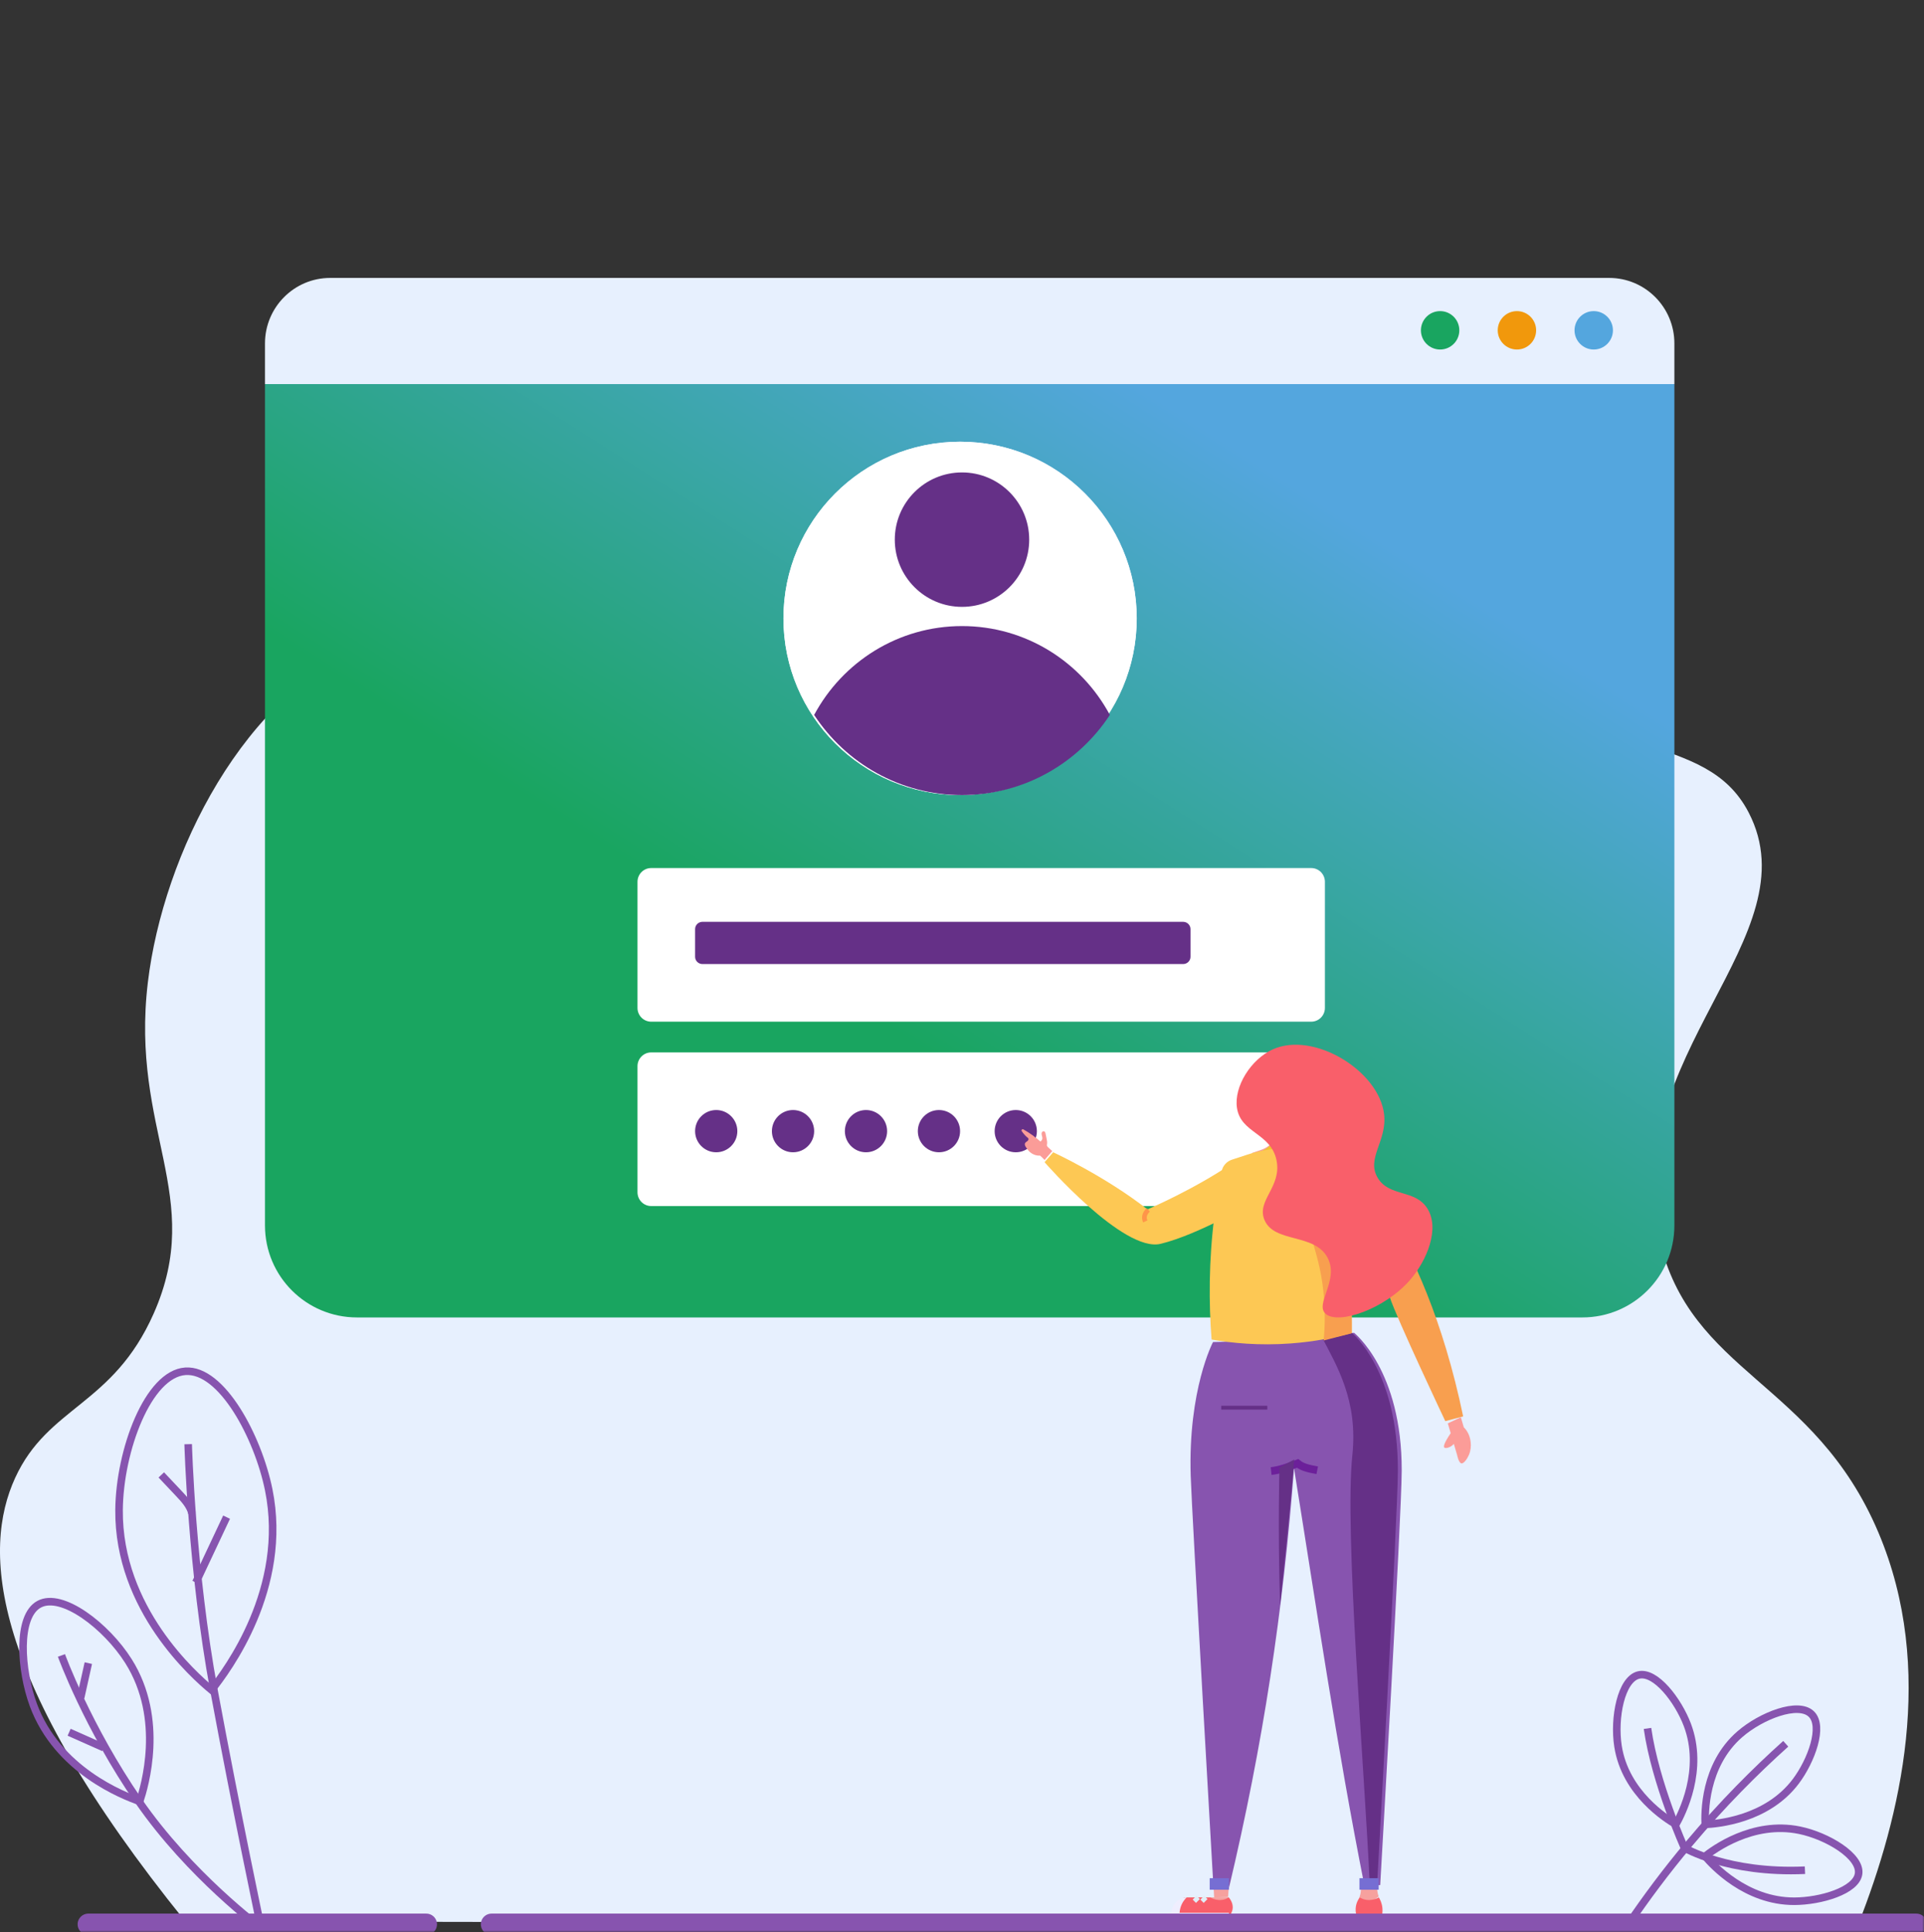 <?xml version="1.0" encoding="UTF-8"?>
<svg width="501px" height="503px" viewBox="0 0 501 503" version="1.1" xmlns="http://www.w3.org/2000/svg" xmlns:xlink="http://www.w3.org/1999/xlink">
    <rect x="0" y="0" width="501" height="503" fill="#333333" stroke="none"/>
    <title>A03949B8-E207-48F5-8FE3-EAC63BBD7F9D</title>
    <defs>
        <linearGradient x1="50%" y1="74.382%" x2="92.74%" y2="29.541%" id="linearGradient-1">
            <stop stop-color="#19A560" offset="0%"></stop>
            <stop stop-color="#54A6DE" offset="100%"></stop>
        </linearGradient>
        <polygon id="path-2" points="1 503 501 503 501 72 1 72"></polygon>
    </defs>
    <g id="New-Login-OK" stroke="none" stroke-width="1" fill="none" fill-rule="evenodd">
        <g id="New-Login_V4" transform="translate(-806, -237)">
            <g id="Group-4" transform="translate(806, 237)">
                <path d="M48.265,500.25 C-3.122,436.66 -4.604,403.419 3.952,384.763 C12.529,366.062 29.38,365.974 40.003,342.018 C53.52,311.539 33.893,294.424 38.501,255.778 C42.45,222.653 63.484,179.755 97.083,167.289 C137.198,152.406 161.997,193.228 200.73,178.537 C238.534,164.199 228.887,120.009 272.081,99.047 C303.913,83.598 349.221,88.153 370.469,111.045 C386.216,128.011 378.612,144.127 394.503,168.789 C414.829,200.331 443.826,189.339 455.339,211.534 C472.1,243.846 421.196,275.007 432.056,322.521 C440.108,357.746 472.392,359.455 489.137,399.012 C504.185,434.561 494.929,472.912 483.879,501 C338.674,500.75 193.47,500.5 48.265,500.25" id="Fill-1" fill="#E7F0FE"></path>
                <path d="M412.047,343 L92.953,343 C79.724,343 69,332.277 69,319.051 L69,100 L436,100 L436,319.051 C436,332.277 425.276,343 412.047,343" id="Fill-3" fill="url(#linearGradient-1)"></path>
                <path d="M169.563,314 L341.437,314 C343.405,314 345,312.394 345,310.414 L345,277.586 C345,275.606 343.405,274 341.437,274 L169.563,274 C167.595,274 166,275.606 166,277.586 L166,310.414 C166,312.394 167.595,314 169.563,314" id="Fill-5" fill="#FFFFFF"></path>
                <path d="M169.563,266 L341.437,266 C343.405,266 345,264.395 345,262.414 L345,229.586 C345,227.606 343.405,226 341.437,226 L169.563,226 C167.595,226 166,227.606 166,229.586 L166,262.414 C166,264.395 167.595,266 169.563,266" id="Fill-7" fill="#FFFFFF"></path>
                <path d="M270,294.5 C270,291.462 267.538,289 264.5,289 C261.462,289 259,291.462 259,294.5 C259,297.538 261.462,300 264.5,300 C267.538,300 270,297.538 270,294.5" id="Fill-9" fill="#653087"></path>
                <path d="M250,294.5 C250,291.462 247.538,289 244.5,289 C241.462,289 239,291.462 239,294.5 C239,297.538 241.462,300 244.5,300 C247.538,300 250,297.538 250,294.5" id="Fill-11" fill="#653087"></path>
                <path d="M231,294.5 C231,291.462 228.538,289 225.5,289 C222.462,289 220,291.462 220,294.5 C220,297.538 222.462,300 225.5,300 C228.538,300 231,297.538 231,294.5" id="Fill-13" fill="#653087"></path>
                <path d="M212,294.5 C212,291.462 209.538,289 206.5,289 C203.462,289 201,291.462 201,294.5 C201,297.538 203.462,300 206.5,300 C209.538,300 212,297.538 212,294.5" id="Fill-15" fill="#653087"></path>
                <path d="M192,294.5 C192,291.462 189.538,289 186.5,289 C183.462,289 181,291.462 181,294.5 C181,297.538 183.462,300 186.5,300 C189.538,300 192,297.538 192,294.5" id="Fill-17" fill="#653087"></path>
                <path d="M308.077,240 L182.923,240 C181.861,240 181,240.847 181,241.893 L181,249.108 C181,250.153 181.861,251 182.923,251 L308.077,251 C309.139,251 310,250.153 310,249.108 L310,241.893 C310,240.847 309.139,240 308.077,240" id="Fill-19" fill="#653087"></path>
                <path d="M419.021,72.36 L85.979,72.36 C76.602,72.36 69,79.996 69,89.416 L69,100 L436,100 L436,89.416 C436,79.996 428.398,72.36 419.021,72.36 L246.081,0" id="Fill-21" fill="#E7F0FE"></path>
                <path d="M420,86 C420,83.239 417.761,81 415,81 C412.239,81 410,83.239 410,86 C410,88.761 412.239,91 415,91 C417.761,91 420,88.761 420,86" id="Fill-23" fill="#54A6DE"></path>
                <path d="M400,86 C400,83.239 397.761,81 395,81 C392.239,81 390,83.239 390,86 C390,88.761 392.239,91 395,91 C397.761,91 400,88.761 400,86" id="Fill-25" fill="#F1980C"></path>
                <path d="M380,86 C380,83.239 377.761,81 375,81 C372.239,81 370,83.239 370,86 C370,88.761 372.239,91 375,91 C377.761,91 380,88.761 380,86" id="Fill-27" fill="#19A560"></path>
                <path d="M338.792,295.701 L338.865,288.354 L331.831,288 L331.742,296.206 C331.586,297.692 329.84,298.866 328.472,299.336 L326,300.183 C326.259,302.453 328.495,307.625 330.635,307.96 C334.69,308.595 339.712,301.49 342,299.296 C340.49,298.859 338.889,297.324 338.792,295.701" id="Fill-29" fill="#F6A19E"></path>
                <path d="M328.472,299.681 L326,300.605 C326.013,300.729 326.032,300.862 326.055,301 L340.823,301 C341.266,300.46 341.663,299.99 342,299.638 C340.865,299.28 339.679,298.244 339.118,297 L331.556,297 C331.045,298.269 329.626,299.249 328.472,299.681" id="Fill-31" fill="#F3C42E"></path>
                <path d="M337.484,298 L331.516,298 C331.231,298 331,297.776 331,297.5 C331,297.224 331.231,297 331.516,297 L337.484,297 C337.769,297 338,297.224 338,297.5 C338,297.776 337.769,298 337.484,298" id="Fill-33" fill="#FF9549"></path>
                <path d="M272.007,302 L271.456,301.449 C271.253,301.245 271.048,301.041 270.821,300.863 C269.788,300.948 268.685,300.476 267.962,299.737 C267.668,299.435 267.43,299.084 267.195,298.735 C267.086,298.574 266.976,298.41 266.911,298.226 C266.846,298.043 266.83,297.834 266.911,297.657 C267.019,297.417 267.272,297.283 267.482,297.124 C267.692,296.964 267.887,296.708 267.802,296.459 C267.748,296.297 267.593,296.196 267.458,296.091 C267.101,295.814 266.462,295.123 266.053,294.491 C265.872,294.213 266.189,293.882 266.48,294.042 C267.994,294.87 269.835,296.204 270.927,297.209 C271.238,296.972 271.45,296.654 271.429,296.265 C271.417,296.024 271.332,295.794 271.276,295.56 C271.219,295.326 271.192,295.072 271.288,294.851 C271.385,294.63 271.641,294.464 271.871,294.539 C272.127,294.622 272.218,294.93 272.271,295.193 C272.361,295.639 272.452,296.085 272.542,296.531 C272.623,296.93 272.704,297.337 272.658,297.742 C272.635,297.942 272.582,298.149 272.645,298.339 C272.701,298.507 272.837,298.634 272.969,298.754 C273.312,299.065 273.656,299.378 274,299.69 C273.345,300.455 272.662,301.234 272.007,302" id="Fill-35" fill="#FB9C98"></path>
                <path d="M354.382,491.192 C354.382,491.192 354.49,492.717 354.039,493.779 C353.588,494.841 357.228,495.028 357.281,494.997 C357.334,494.966 359,493.779 359,493.779 C359,493.779 358.497,492.444 358.57,491" id="Fill-37" fill="#F6A19E"></path>
                <mask id="mask-3" fill="white">
                    <use xlink:href="#path-2"></use>
                </mask>
                <g id="Clip-40"></g>
                <polygon id="Fill-39" fill="#F6A19E" mask="url(#mask-3)" points="315 495 320 495 320 494 315 494"></polygon>
                <path d="M380.401,369 L381.168,371.611 C381.168,371.611 382.096,372.407 382.62,373.943 C382.72,374.237 383.489,376.477 382.503,378.782 C382.06,379.819 381.138,381.157 380.503,380.985 C379.813,380.798 379.422,378.825 379.439,378.869 L377,370.571 L380.401,369 Z" id="Fill-41" fill="#FB9C98" mask="url(#mask-3)"></path>
                <path d="M377.845,373 C375.894,375.872 375.814,376.72 376.157,376.929 C376.628,377.217 378.427,376.613 378.891,375.369 C379.216,374.498 378.799,373.547 377.845,373" id="Fill-42" fill="#FB9C98" mask="url(#mask-3)"></path>
                <path d="M348.842,300 C348.842,300 370.528,318.463 381,368.769 L376.349,370 C376.349,370 363.595,343.051 361.889,337.713 L342,304.626 L348.842,300 Z" id="Fill-43" fill="#F89F4F" mask="url(#mask-3)"></path>
                <path d="M352.587,347 C352.587,347 365.06,356.74 365,382.895 C364.973,394.609 359.396,490.79 359.396,490.79 L355.3,491 C348.035,454.381 342.778,418.393 336.777,381.149 C335.917,381.027 331.518,380.709 330.755,379.819 C329.083,377.867 330.714,374.465 330.679,372.968 C330.538,366.978 330.5,353.28 330.891,348.232 C335.718,348.629 348.053,347.439 352.587,347" id="Fill-44" fill="#8754AF" mask="url(#mask-3)"></path>
                <path d="M315.863,349.407 C315.863,349.407 309.336,361.755 310.055,384.307 C310.367,394.094 315.994,491.614 315.994,491.614 C316.71,491.742 317.425,491.871 318.141,492 C318.763,491.853 319.862,492.172 320.008,491.559 C328.893,454.162 334.14,419.468 337,381.736 C336.347,373.787 334.305,356.948 333.652,349 L315.863,349.407 Z" id="Fill-45" fill="#8754AF" mask="url(#mask-3)"></path>
                <path d="M352.141,378.925 C350.046,398.589 355.261,459.77 356.698,491 L358.579,490.9 C358.579,490.9 363.974,394.646 364,382.923 C364.057,356.748 351.992,347 351.992,347 C350.227,347.177 347.242,347.475 344,347.743 C348.04,355.477 353.669,364.576 352.141,378.925" id="Fill-46" fill="#653087" mask="url(#mask-3)"></path>
                <path d="M315.493,348.753 C314.756,339.363 314.719,328.372 316.262,316.23 C316.767,312.262 317.4,308.482 318.123,304.902 C318.403,303.51 319.419,302.378 320.779,301.933 C322.123,301.492 323.466,301.052 324.81,300.611 C330.868,298.625 337.386,298.472 343.533,300.17 C345.608,300.743 347.185,302.41 347.635,304.498 C348.927,310.5 350.061,317.145 350.849,324.364 C351.752,332.626 352.048,340.243 351.994,347.052 C347.631,348.238 342.269,349.32 336.089,349.774 C327.915,350.375 320.878,349.689 315.493,348.753" id="Fill-47" fill="#FDC854" mask="url(#mask-3)"></path>
                <path d="M347.79,304.337 C347.357,302.243 345.834,300.574 343.839,300 C344.23,301.027 344.622,302.054 345.013,303.081 C344.879,304.123 344.744,305.166 344.61,306.208 C343.684,306.739 342.257,307.726 341.232,309.426 C338.066,314.677 341.777,321.375 343.702,330.494 C344.571,334.604 345.421,340.858 344.68,349 C345.844,348.699 347.009,348.398 348.175,348.099 C349.45,347.771 350.723,347.444 351.994,347.119 C352.047,340.275 351.761,332.621 350.891,324.317 C350.131,317.056 349.037,310.373 347.79,304.337" id="Fill-48" fill="#F89F4F" mask="url(#mask-3)"></path>
                <path d="M331.714,281.352 C331.467,281.541 329.587,283.026 329.115,285.592 C328.488,288.999 330.477,293.588 333.731,293.974 C336.845,294.344 339.734,290.701 339.982,287.236 C340.202,284.166 338.395,280.591 335.741,280.067 C333.875,279.698 332.225,280.962 331.714,281.352" id="Fill-49" fill="#F6A19E" mask="url(#mask-3)"></path>
                <path d="M341.994,286.628 C342.065,285.802 341.453,285.076 340.628,285.005 C339.802,284.935 339.076,285.547 339.006,286.372 C338.935,287.198 339.547,287.924 340.372,287.994 C341.197,288.065 341.924,287.453 341.994,286.628" id="Fill-50" fill="#F6A19E" mask="url(#mask-3)"></path>
                <path d="M367.167,333.247 C371.548,328.197 375.002,319.881 371.666,314.618 C368.46,309.559 361.755,311.698 358.744,306.648 C355.695,301.536 361.23,297.097 360.414,290.1 C359.099,278.816 342.147,268.397 331.445,273.201 C325.737,275.763 321.274,282.897 322.098,288.445 C323.086,295.089 330.985,294.956 332.41,302.143 C333.781,309.056 327.133,312.513 329.254,317.604 C331.802,323.719 342.336,320.985 345.719,327.504 C348.776,333.393 342.205,339.533 345.24,342.101 C348.594,344.939 360.608,340.807 367.167,333.247" id="Fill-51" fill="#F95F6A" mask="url(#mask-3)"></path>
                <path d="M327,312.632 C327,312.632 312.354,321.383 302.218,323.836 C292.536,326.18 272,302.583 272,302.583 L274.24,300 C274.24,300 287.638,306.144 298.795,314.87 C298.795,314.87 310.71,309.783 320.864,302.895 L327,312.632 Z" id="Fill-52" fill="#FDC854" mask="url(#mask-3)"></path>
                <path d="M319.965,494 C319.965,494 322.294,496.452 319.965,499 L306.107,499 C306.04,498.699 305.747,497.228 306.551,495.772 C307.198,494.598 308.173,494.135 308.495,494 L315.131,494 C315.131,494 317.534,495.539 319.965,494" id="Fill-53" fill="#F95F6A" mask="url(#mask-3)"></path>
                <polygon id="Fill-54" fill="#EFEEFE" mask="url(#mask-3)" points="304 499 320 499 320 498 304 498"></polygon>
                <path d="M309,494 C306.791,494 305,495.925 305,498.3 L305,499 L307.16,499 C307.116,498.478 307.11,497.669 307.369,496.743 C307.773,495.294 308.593,494.392 309,494" id="Fill-55" fill="#EFEEFE" mask="url(#mask-3)"></path>
                <polygon id="Fill-56" fill="#F6A19E" mask="url(#mask-3)" points="316 491.165 316.156 494 319.775 493.928 320 491"></polygon>
                <polygon id="Fill-57" fill="#EFEEFE" mask="url(#mask-3)" points="353 499 360 499 360 498 353 498"></polygon>
                <path d="M359.973,496.787 C359.85,495.455 359.343,494.488 359.042,494 C359.042,494 356.566,495.539 354.06,494 C353.769,494.39 353.093,495.408 353.009,496.881 C352.955,497.813 353.159,498.56 353.317,499 L359.795,499 C359.923,498.499 360.059,497.724 359.973,496.787" id="Fill-58" fill="#F95F6A" mask="url(#mask-3)"></path>
                <path d="M299,315 C298.034,315.885 297.748,316.997 298.229,318" id="Stroke-59" stroke="#FF9549" stroke-width="1.222" mask="url(#mask-3)"></path>
                <path d="M312,494 C311.667,494.334 311.333,494.667 311,495" id="Stroke-60" stroke="#E1EEF7" stroke-width="1.222" mask="url(#mask-3)"></path>
                <path d="M314,494 C313.666,494.333 313.334,494.667 313,495" id="Stroke-61" stroke="#E1EEF7" stroke-width="1.222" mask="url(#mask-3)"></path>
                <polygon id="Fill-62" fill="#766ED3" mask="url(#mask-3)" points="315 492 320 492 320 489 315 489"></polygon>
                <polygon id="Fill-63" fill="#766ED3" mask="url(#mask-3)" points="354 492 359 492 359 489 354 489"></polygon>
                <polygon id="Fill-64" fill="#653087" mask="url(#mask-3)" points="318 367 330 367 330 366 318 366"></polygon>
                <path d="M331,383 C333.411,382.728 335.648,381.864 337.884,381 C339.283,382.152 341.239,382.44 343,382.79" id="Stroke-65" stroke="#6C209A" stroke-width="2.015" mask="url(#mask-3)"></path>
                <path d="M333.161,382.062 C333.161,382.062 332.707,398.186 333.323,418 C333.323,418 336.366,389.248 337,380 L333.161,382.062 Z" id="Fill-66" fill="#653087" mask="url(#mask-3)"></path>
                <path d="M36.382,469 C37.613,465.241 42.984,447.562 33.439,432.453 C27.719,423.399 16.126,414.449 10.184,417.671 C4.39,420.813 5.33,434.793 8.682,443.885 C14.963,460.922 32.195,467.522 36.382,469 Z" id="Stroke-67" stroke="#8754AF" stroke-width="1.968" mask="url(#mask-3)"></path>
                <path d="M68,502 C68,502 49.425,488.234 36.091,468.916 C22.757,449.599 16,431 16,431" id="Stroke-68" stroke="#8754AF" stroke-width="1.968" mask="url(#mask-3)"></path>
                <path d="M27,455 C24,453.667 21,452.333 18,451" id="Stroke-69" stroke="#8754AF" stroke-width="1.968" mask="url(#mask-3)"></path>
                <path d="M21,442 C21.667,439 22.334,436 23,433" id="Stroke-70" stroke="#8754AF" stroke-width="1.968" mask="url(#mask-3)"></path>
                <path d="M55.08,440 C50.725,436.363 30.76,418.937 31.002,393.089 C31.148,377.601 38.562,357.687 48.277,357.017 C57.752,356.364 67.189,374.165 69.971,387.864 C75.185,413.537 59.087,434.951 55.08,440 Z" id="Stroke-71" stroke="#8754AF" stroke-width="1.968" mask="url(#mask-3)"></path>
                <path d="M49,376 C49,376 49.89,408.699 55.721,440.124 C61.551,471.549 68,502 68,502" id="Stroke-72" stroke="#8754AF" stroke-width="1.968" mask="url(#mask-3)"></path>
                <path d="M51,412 C53.667,406.333 56.334,400.667 59,395" id="Stroke-73" stroke="#8754AF" stroke-width="1.968" mask="url(#mask-3)"></path>
                <path d="M50,394 C49.488,391.974 48.014,390.374 46.594,388.869 C45.063,387.246 43.532,385.623 42,384" id="Stroke-74" stroke="#8754AF" stroke-width="1.968" mask="url(#mask-3)"></path>
                <path d="M444.028,475 C443.918,472.289 443.683,459.622 453.053,451.508 C458.669,446.646 468.241,442.979 471.644,446.24 C474.963,449.42 471.636,458.442 467.617,463.783 C460.085,473.793 447.147,474.831 444.028,475 Z" id="Stroke-75" stroke="#8754AF" stroke-width="1.968" mask="url(#mask-3)"></path>
                <path d="M436.394,475 C434.048,473.621 423.231,466.941 421.321,454.635 C420.176,447.26 422.126,437.199 426.672,436.1 C431.106,435.029 436.967,442.733 439.358,449.022 C443.837,460.807 437.895,472.278 436.394,475 Z" id="Stroke-76" stroke="#8754AF" stroke-width="1.968" mask="url(#mask-3)"></path>
                <path d="M444,483.285 C446.145,481.609 456.334,473.994 468.555,476.502 C475.878,478.004 484.592,483.277 483.968,487.83 C483.359,492.27 474.013,494.983 467.254,495 C454.587,495.031 446.003,485.605 444,483.285 Z" id="Stroke-77" stroke="#8754AF" stroke-width="1.968" mask="url(#mask-3)"></path>
                <path d="M424,501 C428.533,494.301 433.809,487.188 439.932,479.895 C448.511,469.677 457.075,461.105 465,454" id="Stroke-78" stroke="#8754AF" stroke-width="1.968" mask="url(#mask-3)"></path>
                <path d="M429,450 C431.031,464.251 438.622,481.097 438.622,481.097 C438.622,481.097 449.902,487.824 470,486.916" id="Stroke-79" stroke="#8754AF" stroke-width="1.968" mask="url(#mask-3)"></path>
                <line x1="111" y1="501" x2="23" y2="501" id="Stroke-80" stroke="#8754AF" stroke-width="5.573" stroke-linecap="round" mask="url(#mask-3)"></line>
                <line x1="499" y1="501" x2="128" y2="501" id="Stroke-81" stroke="#8754AF" stroke-width="5.573" stroke-linecap="round" mask="url(#mask-3)"></line>
                <path d="M296,161 C296,135.595 275.405,115 250,115 C224.595,115 204,135.595 204,161 C204,186.405 224.595,207 250,207 C275.405,207 296,186.405 296,161" id="Fill-82" fill="#EFEEFE" mask="url(#mask-3)"></path>
                <path d="M296,161 C296,135.595 275.405,115 250,115 C224.595,115 204,135.595 204,161 C204,186.405 224.595,207 250,207 C275.405,207 296,186.405 296,161" id="Fill-83" fill="#FFFFFF" mask="url(#mask-3)"></path>
                <path d="M250.5,207 C266.588,207 280.749,198.707 289,186.139 C281.615,172.362 267.145,163 250.5,163 C233.855,163 219.385,172.362 212,186.139 C220.251,198.707 234.412,207 250.5,207" id="Fill-84" fill="#653087" mask="url(#mask-3)"></path>
                <path d="M268,140.5 C268,130.835 260.165,123 250.5,123 C240.835,123 233,130.835 233,140.5 C233,150.165 240.835,158 250.5,158 C260.165,158 268,150.165 268,140.5" id="Fill-85" fill="#653087" mask="url(#mask-3)"></path>
            </g>
        </g>
    </g>
</svg>